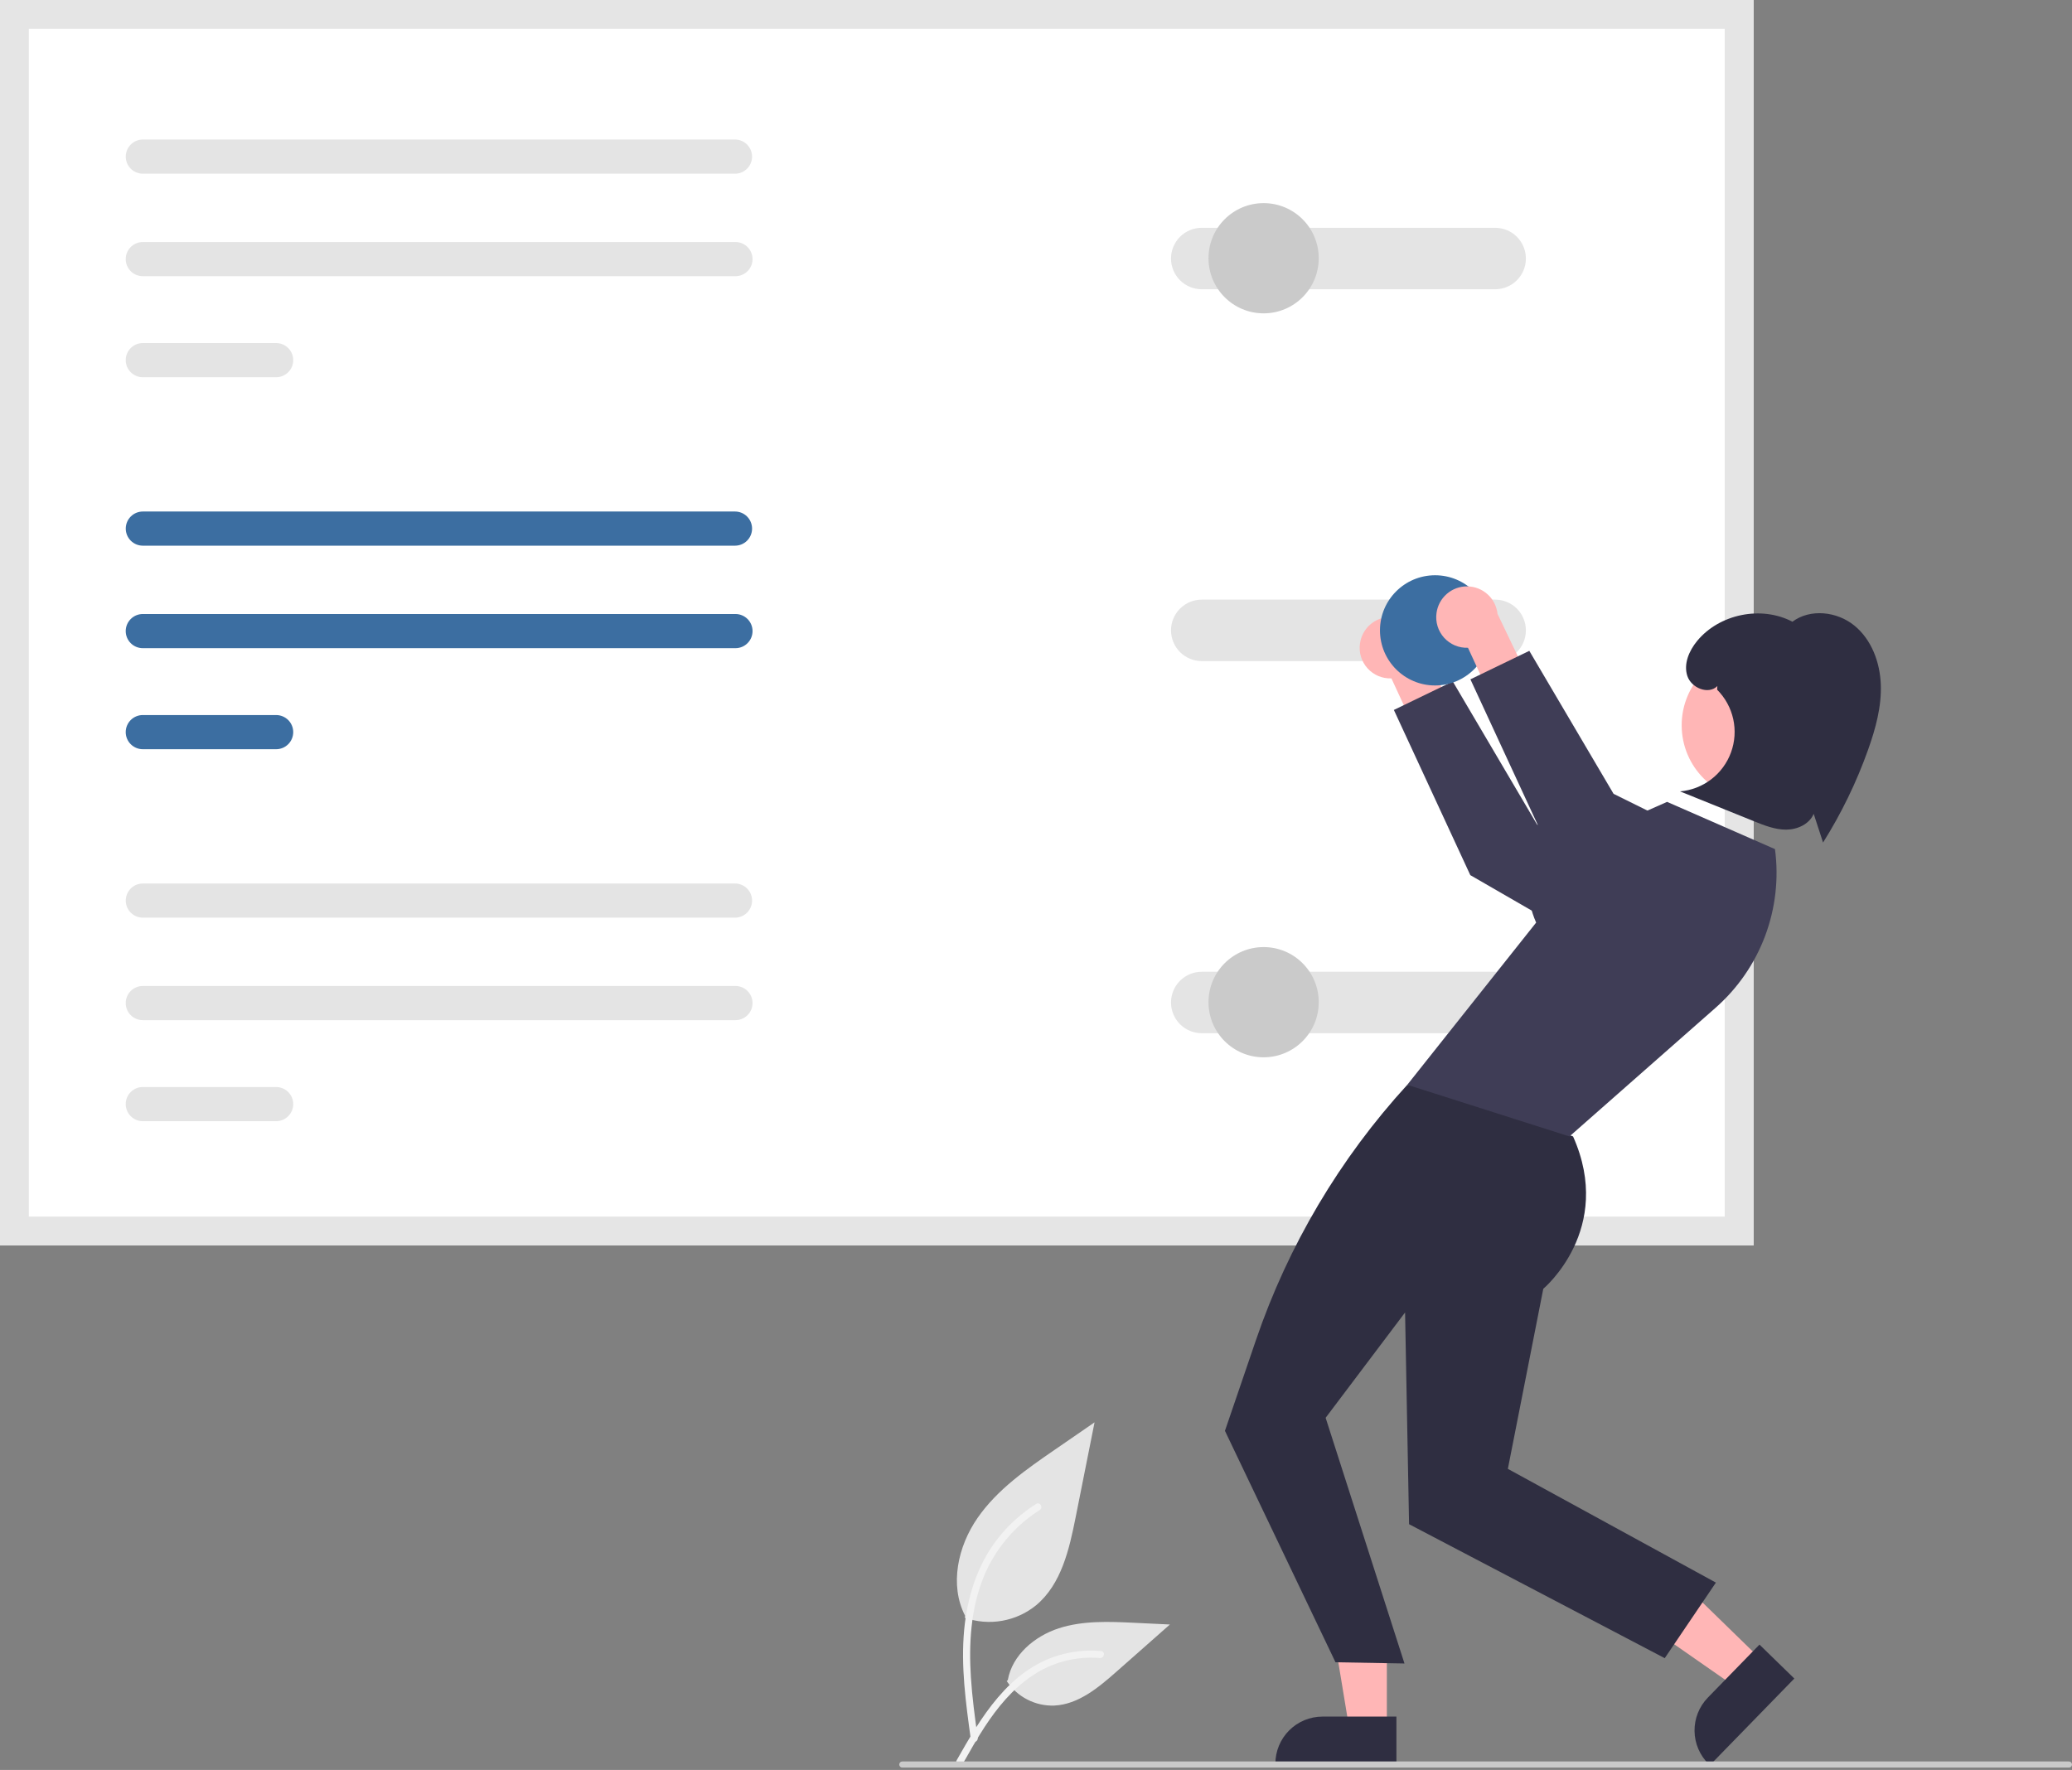 <svg width="412" height="352" viewBox="0 0 412 352" fill="none" xmlns="http://www.w3.org/2000/svg">
<rect x="0" y="0" width="412" height="352" fill="#808080" stroke="none"/>
<g clip-path="url(#clip0_389_1413)">
<path d="M191.822 321.727C194.211 322.567 196.776 322.777 199.269 322.338C201.763 321.899 204.101 320.825 206.059 319.219C211.046 315.034 212.61 308.14 213.882 301.756L217.644 282.871L209.767 288.295C204.101 292.195 198.309 296.221 194.387 301.871C190.464 307.521 188.753 315.234 191.904 321.348" fill="#E4E4E4"/>
<path d="M193.038 345.907C192.047 338.683 191.027 331.366 191.724 324.065C192.342 317.581 194.32 311.249 198.347 306.055C200.485 303.304 203.086 300.947 206.034 299.09C206.803 298.605 207.51 299.822 206.745 300.305C201.644 303.529 197.699 308.289 195.478 313.899C193.025 320.137 192.631 326.938 193.054 333.566C193.309 337.573 193.852 341.555 194.397 345.532C194.44 345.712 194.413 345.901 194.322 346.062C194.23 346.223 194.081 346.343 193.905 346.398C193.725 346.446 193.533 346.422 193.371 346.33C193.209 346.238 193.089 346.085 193.039 345.906L193.038 345.907Z" fill="#F2F2F2"/>
<path d="M200.174 334.316C201.198 335.874 202.606 337.141 204.263 337.996C205.919 338.851 207.768 339.265 209.63 339.198C214.419 338.971 218.409 335.631 222.001 332.458L232.627 323.076L225.595 322.739C220.537 322.497 215.349 322.27 210.532 323.831C205.715 325.393 201.273 329.145 200.392 334.131" fill="#E4E4E4"/>
<path d="M190.235 350.059C195.009 341.613 200.545 332.226 210.438 329.226C213.189 328.395 216.073 328.097 218.935 328.348C219.838 328.426 219.612 329.817 218.712 329.739C213.914 329.341 209.125 330.608 205.151 333.327C201.327 335.93 198.35 339.548 195.831 343.385C194.287 345.736 192.905 348.186 191.522 350.632C191.08 351.415 189.788 350.85 190.235 350.059Z" fill="#F2F2F2"/>
<path d="M348.679 247.685H0V0H348.679V247.685Z" fill="white"/>
<path d="M28.403 101.729C27.502 101.729 26.638 102.086 26.001 102.724C25.364 103.361 25.006 104.225 25.006 105.126C25.006 106.027 25.364 106.891 26.001 107.528C26.638 108.165 27.502 108.523 28.403 108.523H146.153C147.053 108.522 147.916 108.163 148.551 107.526C149.187 106.889 149.544 106.026 149.544 105.126C149.544 104.226 149.187 103.363 148.551 102.726C147.916 102.089 147.053 101.73 146.153 101.729H28.403Z" fill="#3C6EA1"/>
<path d="M28.403 122.113C27.502 122.111 26.637 122.467 25.998 123.103C25.36 123.739 25 124.602 24.998 125.503C24.996 126.404 25.352 127.269 25.988 127.907C26.624 128.546 27.487 128.906 28.388 128.908H146.239C147.141 128.908 148.005 128.55 148.642 127.912C149.279 127.275 149.637 126.411 149.637 125.51C149.637 124.609 149.279 123.745 148.642 123.108C148.005 122.471 147.141 122.113 146.239 122.113H28.403Z" fill="#3C6EA1"/>
<path d="M28.403 142.206C27.502 142.204 26.637 142.56 25.998 143.196C25.36 143.832 25 144.695 24.998 145.596C24.996 146.497 25.352 147.362 25.988 148.001C26.624 148.639 27.487 148.999 28.388 149.001H54.908C55.809 149.001 56.673 148.643 57.311 148.006C57.948 147.369 58.306 146.504 58.306 145.603C58.306 144.702 57.948 143.838 57.311 143.201C56.673 142.564 55.809 142.206 54.908 142.206H28.403Z" fill="#3C6EA1"/>
<path d="M348.679 247.685H0V0H348.679V247.685ZM5.732 241.953H342.948V5.732H5.732V241.953Z" fill="#E5E5E5"/>
<path d="M238.965 193.261C237.345 193.259 235.791 193.9 234.643 195.043C233.496 196.187 232.849 197.739 232.846 199.359C232.842 200.979 233.482 202.534 234.625 203.683C235.768 204.831 237.32 205.479 238.94 205.483H297.293C298.096 205.484 298.891 205.326 299.633 205.02C300.375 204.713 301.05 204.263 301.618 203.695C302.186 203.128 302.637 202.454 302.944 201.712C303.252 200.97 303.41 200.175 303.41 199.372C303.41 198.569 303.252 197.774 302.944 197.032C302.637 196.29 302.186 195.616 301.618 195.049C301.05 194.481 300.375 194.031 299.633 193.724C298.891 193.417 298.096 193.26 297.293 193.261H238.965Z" fill="#E4E4E4"/>
<path d="M238.965 119.253C237.345 119.251 235.791 119.892 234.643 121.035C233.496 122.179 232.849 123.731 232.846 125.351C232.842 126.971 233.482 128.526 234.625 129.675C235.768 130.823 237.32 131.471 238.94 131.475H297.293C298.096 131.476 298.891 131.319 299.633 131.012C300.375 130.705 301.05 130.255 301.618 129.688C302.186 129.12 302.637 128.446 302.944 127.704C303.252 126.962 303.41 126.167 303.41 125.364C303.41 124.561 303.252 123.766 302.944 123.024C302.637 122.282 302.186 121.608 301.618 121.041C301.05 120.473 300.375 120.023 299.633 119.716C298.891 119.41 298.096 119.252 297.293 119.253H238.965Z" fill="#E4E4E4"/>
<path d="M28.403 196.091C27.956 196.09 27.515 196.177 27.102 196.347C26.689 196.517 26.314 196.766 25.998 197.081C25.682 197.396 25.431 197.77 25.259 198.181C25.088 198.593 24.999 199.035 24.998 199.481C24.997 199.927 25.084 200.369 25.254 200.782C25.424 201.194 25.673 201.569 25.988 201.885C26.303 202.202 26.677 202.453 27.089 202.624C27.5 202.796 27.942 202.885 28.388 202.886H146.239C147.141 202.886 148.005 202.528 148.642 201.891C149.279 201.253 149.637 200.389 149.637 199.488C149.637 198.587 149.279 197.723 148.642 197.086C148.005 196.449 147.141 196.091 146.239 196.091H28.403Z" fill="#E4E4E4"/>
<path d="M28.403 216.184C27.956 216.183 27.515 216.27 27.102 216.439C26.689 216.609 26.314 216.859 25.998 217.174C25.682 217.488 25.431 217.862 25.259 218.274C25.088 218.686 24.999 219.128 24.998 219.574C24.997 220.02 25.084 220.462 25.254 220.875C25.424 221.287 25.673 221.662 25.988 221.978C26.303 222.294 26.677 222.545 27.089 222.717C27.5 222.889 27.942 222.977 28.388 222.978H54.908C55.809 222.978 56.673 222.62 57.311 221.983C57.948 221.346 58.306 220.482 58.306 219.581C58.306 218.68 57.948 217.816 57.311 217.179C56.673 216.542 55.809 216.184 54.908 216.184H28.403Z" fill="#E4E4E4"/>
<path d="M28.403 175.707C27.502 175.707 26.638 176.065 26.001 176.702C25.364 177.339 25.006 178.203 25.006 179.104C25.006 180.005 25.364 180.87 26.001 181.507C26.638 182.144 27.502 182.502 28.403 182.502H146.153C147.053 182.5 147.916 182.141 148.551 181.504C149.187 180.868 149.544 180.004 149.544 179.104C149.544 178.204 149.187 177.341 148.551 176.704C147.916 176.067 147.053 175.709 146.153 175.707H28.403Z" fill="#E4E4E4"/>
<path d="M28.403 27.75C27.502 27.75 26.638 28.108 26.001 28.746C25.364 29.383 25.006 30.247 25.006 31.148C25.006 32.049 25.364 32.913 26.001 33.55C26.638 34.187 27.502 34.545 28.403 34.545H146.153C147.053 34.544 147.916 34.185 148.551 33.548C149.187 32.911 149.544 32.048 149.544 31.148C149.544 30.248 149.187 29.385 148.551 28.748C147.916 28.111 147.053 27.752 146.153 27.75H28.403Z" fill="#E4E4E4"/>
<path d="M28.403 48.134C27.956 48.133 27.515 48.22 27.102 48.39C26.689 48.56 26.314 48.809 25.998 49.124C25.682 49.439 25.431 49.813 25.259 50.225C25.088 50.637 24.999 51.078 24.998 51.525C24.997 51.971 25.084 52.413 25.254 52.825C25.424 53.238 25.673 53.613 25.988 53.929C26.303 54.245 26.677 54.496 27.089 54.668C27.5 54.839 27.942 54.928 28.388 54.929H146.239C146.686 54.929 147.127 54.841 147.54 54.67C147.952 54.5 148.326 54.249 148.642 53.934C148.957 53.618 149.208 53.244 149.378 52.832C149.549 52.42 149.637 51.978 149.637 51.532C149.637 51.086 149.549 50.644 149.378 50.231C149.208 49.819 148.957 49.445 148.642 49.129C148.326 48.814 147.952 48.564 147.54 48.393C147.127 48.222 146.686 48.134 146.239 48.134H28.403Z" fill="#E4E4E4"/>
<path d="M28.403 68.228C27.502 68.226 26.637 68.582 25.998 69.218C25.36 69.853 25 70.717 24.998 71.618C24.996 72.519 25.352 73.384 25.988 74.022C26.624 74.661 27.487 75.02 28.388 75.022H54.908C55.809 75.022 56.673 74.664 57.311 74.027C57.948 73.39 58.306 72.526 58.306 71.625C58.306 70.724 57.948 69.86 57.311 69.223C56.673 68.585 55.809 68.228 54.908 68.228H28.403Z" fill="#E4E4E4"/>
<path d="M238.965 45.304C237.345 45.302 235.791 45.943 234.643 47.087C233.496 48.23 232.849 49.782 232.846 51.403C232.842 53.023 233.482 54.578 234.625 55.726C235.768 56.874 237.32 57.522 238.94 57.527H297.293C298.096 57.527 298.891 57.37 299.633 57.063C300.375 56.756 301.05 56.306 301.618 55.739C302.186 55.171 302.637 54.497 302.944 53.755C303.252 53.014 303.41 52.218 303.41 51.415C303.41 50.612 303.252 49.817 302.944 49.075C302.637 48.334 302.186 47.66 301.618 47.092C301.05 46.524 300.375 46.074 299.633 45.768C298.891 45.461 298.096 45.303 297.293 45.304H238.965Z" fill="#E4E4E4"/>
<path d="M251.261 62.317C257.313 62.317 262.22 57.41 262.22 51.357C262.22 45.304 257.313 40.398 251.261 40.398C245.208 40.398 240.301 45.304 240.301 51.357C240.301 57.41 245.208 62.317 251.261 62.317Z" fill="#CACACA"/>
<path d="M270.415 128.015C270.293 128.895 270.366 129.791 270.628 130.639C270.89 131.488 271.335 132.268 271.932 132.926C272.528 133.584 273.262 134.104 274.081 134.447C274.9 134.791 275.784 134.951 276.671 134.916L282.491 147.52L291.013 145.852L282.545 128.168C282.387 126.681 281.69 125.303 280.584 124.296C279.479 123.289 278.043 122.722 276.547 122.704C275.052 122.685 273.602 123.215 272.472 124.194C271.341 125.173 270.609 126.532 270.415 128.015Z" fill="#FFB6B6"/>
<path d="M329.373 175.711L305.627 163.966L288.871 135.527L277.158 141.192L292.358 174.045L330.756 196.212L329.373 175.711Z" fill="#3F3D56"/>
<path d="M275.764 343.829L268.3 343.829L264.748 322.306L275.766 322.307L275.764 343.829Z" fill="#FFB6B6"/>
<path d="M277.667 351.065L253.598 351.064V350.759C253.598 348.275 254.585 345.892 256.342 344.135C258.099 342.378 260.481 341.391 262.966 341.391H262.967L277.667 341.392L277.667 351.065Z" fill="#2F2E41"/>
<path d="M350.274 330.138L345.066 335.485L327.17 323.013L334.857 315.121L350.274 330.138Z" fill="#FFB6B6"/>
<path d="M356.787 333.823L339.993 351.065L339.775 350.852C337.995 349.119 336.977 346.749 336.944 344.265C336.911 341.78 337.867 339.385 339.6 337.605L349.858 327.073L356.787 333.823Z" fill="#2F2E41"/>
<path d="M284.993 215.74H279.83C266.408 230.407 256.163 247.689 249.738 266.503L243.57 284.561L265.552 330.586L279.269 330.831L263.591 281.967L279.386 261.022L280.182 303.127L331.018 329.773L341.192 314.743L299.826 292.123L306.87 256.31C306.87 256.31 321.044 244.49 312.79 226.012L284.993 215.74Z" fill="#2F2E41"/>
<path d="M352.94 168.87L331.486 159.474L307.873 169.937C307.873 169.937 301.186 173.741 305.448 183.483L279.828 215.74C279.828 215.74 279.875 215.753 312.074 226.012L341.124 200.429C345.535 196.545 348.921 191.633 350.982 186.128C353.043 180.624 353.716 174.696 352.94 168.87Z" fill="#3F3D56"/>
<path d="M349.341 159.196C357.6 159.196 364.296 152.501 364.296 144.242C364.296 135.983 357.6 129.287 349.341 129.287C341.082 129.287 334.387 135.983 334.387 144.242C334.387 152.501 341.082 159.196 349.341 159.196Z" fill="#FFB6B6"/>
<path d="M368.708 124.397C365.276 121.605 359.953 120.995 356.41 123.645C350.23 120.401 341.879 122.093 337.449 127.486C335.855 129.426 334.726 132.052 335.515 134.436C336.303 136.82 339.705 138.222 341.478 136.443L341.446 137.176C343.043 138.775 344.151 140.797 344.638 143.004C345.125 145.211 344.972 147.511 344.197 149.634C343.422 151.757 342.057 153.615 340.262 154.989C338.468 156.363 336.318 157.195 334.066 157.39C338.967 159.369 343.867 161.349 348.768 163.328C350.83 164.161 352.958 165.008 355.181 164.996C357.405 164.985 359.775 163.904 360.638 161.855C361.259 163.757 361.879 165.658 362.5 167.56C366.152 161.749 369.157 155.555 371.459 149.089C372.943 144.921 374.142 140.562 373.982 136.14C373.822 131.719 372.14 127.189 368.708 124.397Z" fill="#2F2E41"/>
<path d="M251.261 210.273C257.313 210.273 262.22 205.367 262.22 199.314C262.22 193.261 257.313 188.354 251.261 188.354C245.208 188.354 240.301 193.261 240.301 199.314C240.301 205.367 245.208 210.273 251.261 210.273Z" fill="#CACACA"/>
<path d="M285.356 136.324C291.409 136.324 296.316 131.417 296.316 125.365C296.316 119.312 291.409 114.405 285.356 114.405C279.303 114.405 274.396 119.312 274.396 125.365C274.396 131.417 279.303 136.324 285.356 136.324Z" fill="#3C6EA1"/>
<path d="M285.637 121.926C285.516 122.806 285.589 123.702 285.851 124.55C286.113 125.399 286.558 126.18 287.154 126.838C287.751 127.496 288.485 128.015 289.303 128.359C290.122 128.702 291.007 128.862 291.894 128.827L297.714 141.431L306.236 139.763L297.767 122.079C297.61 120.592 296.912 119.214 295.807 118.207C294.702 117.2 293.265 116.634 291.77 116.615C290.275 116.596 288.825 117.126 287.694 118.105C286.564 119.084 285.832 120.444 285.637 121.926Z" fill="#FFB6B6"/>
<path d="M344.594 169.623L320.847 157.877L304.091 129.438L292.379 135.104L307.579 167.957L345.977 190.123L344.594 169.623Z" fill="#3F3D56"/>
<path d="M411.391 351.532H179.41C179.248 351.532 179.093 351.468 178.979 351.354C178.865 351.24 178.801 351.085 178.801 350.923C178.801 350.762 178.865 350.607 178.979 350.493C179.093 350.379 179.248 350.314 179.41 350.314H411.391C411.552 350.314 411.707 350.379 411.821 350.493C411.936 350.607 412 350.762 412 350.923C412 351.085 411.936 351.24 411.821 351.354C411.707 351.468 411.552 351.532 411.391 351.532Z" fill="#CACACA"/>
</g>
<defs>
<clipPath id="clip0_389_1413">
<rect width="412" height="351.532" fill="white"/>
</clipPath>
</defs>
</svg>

